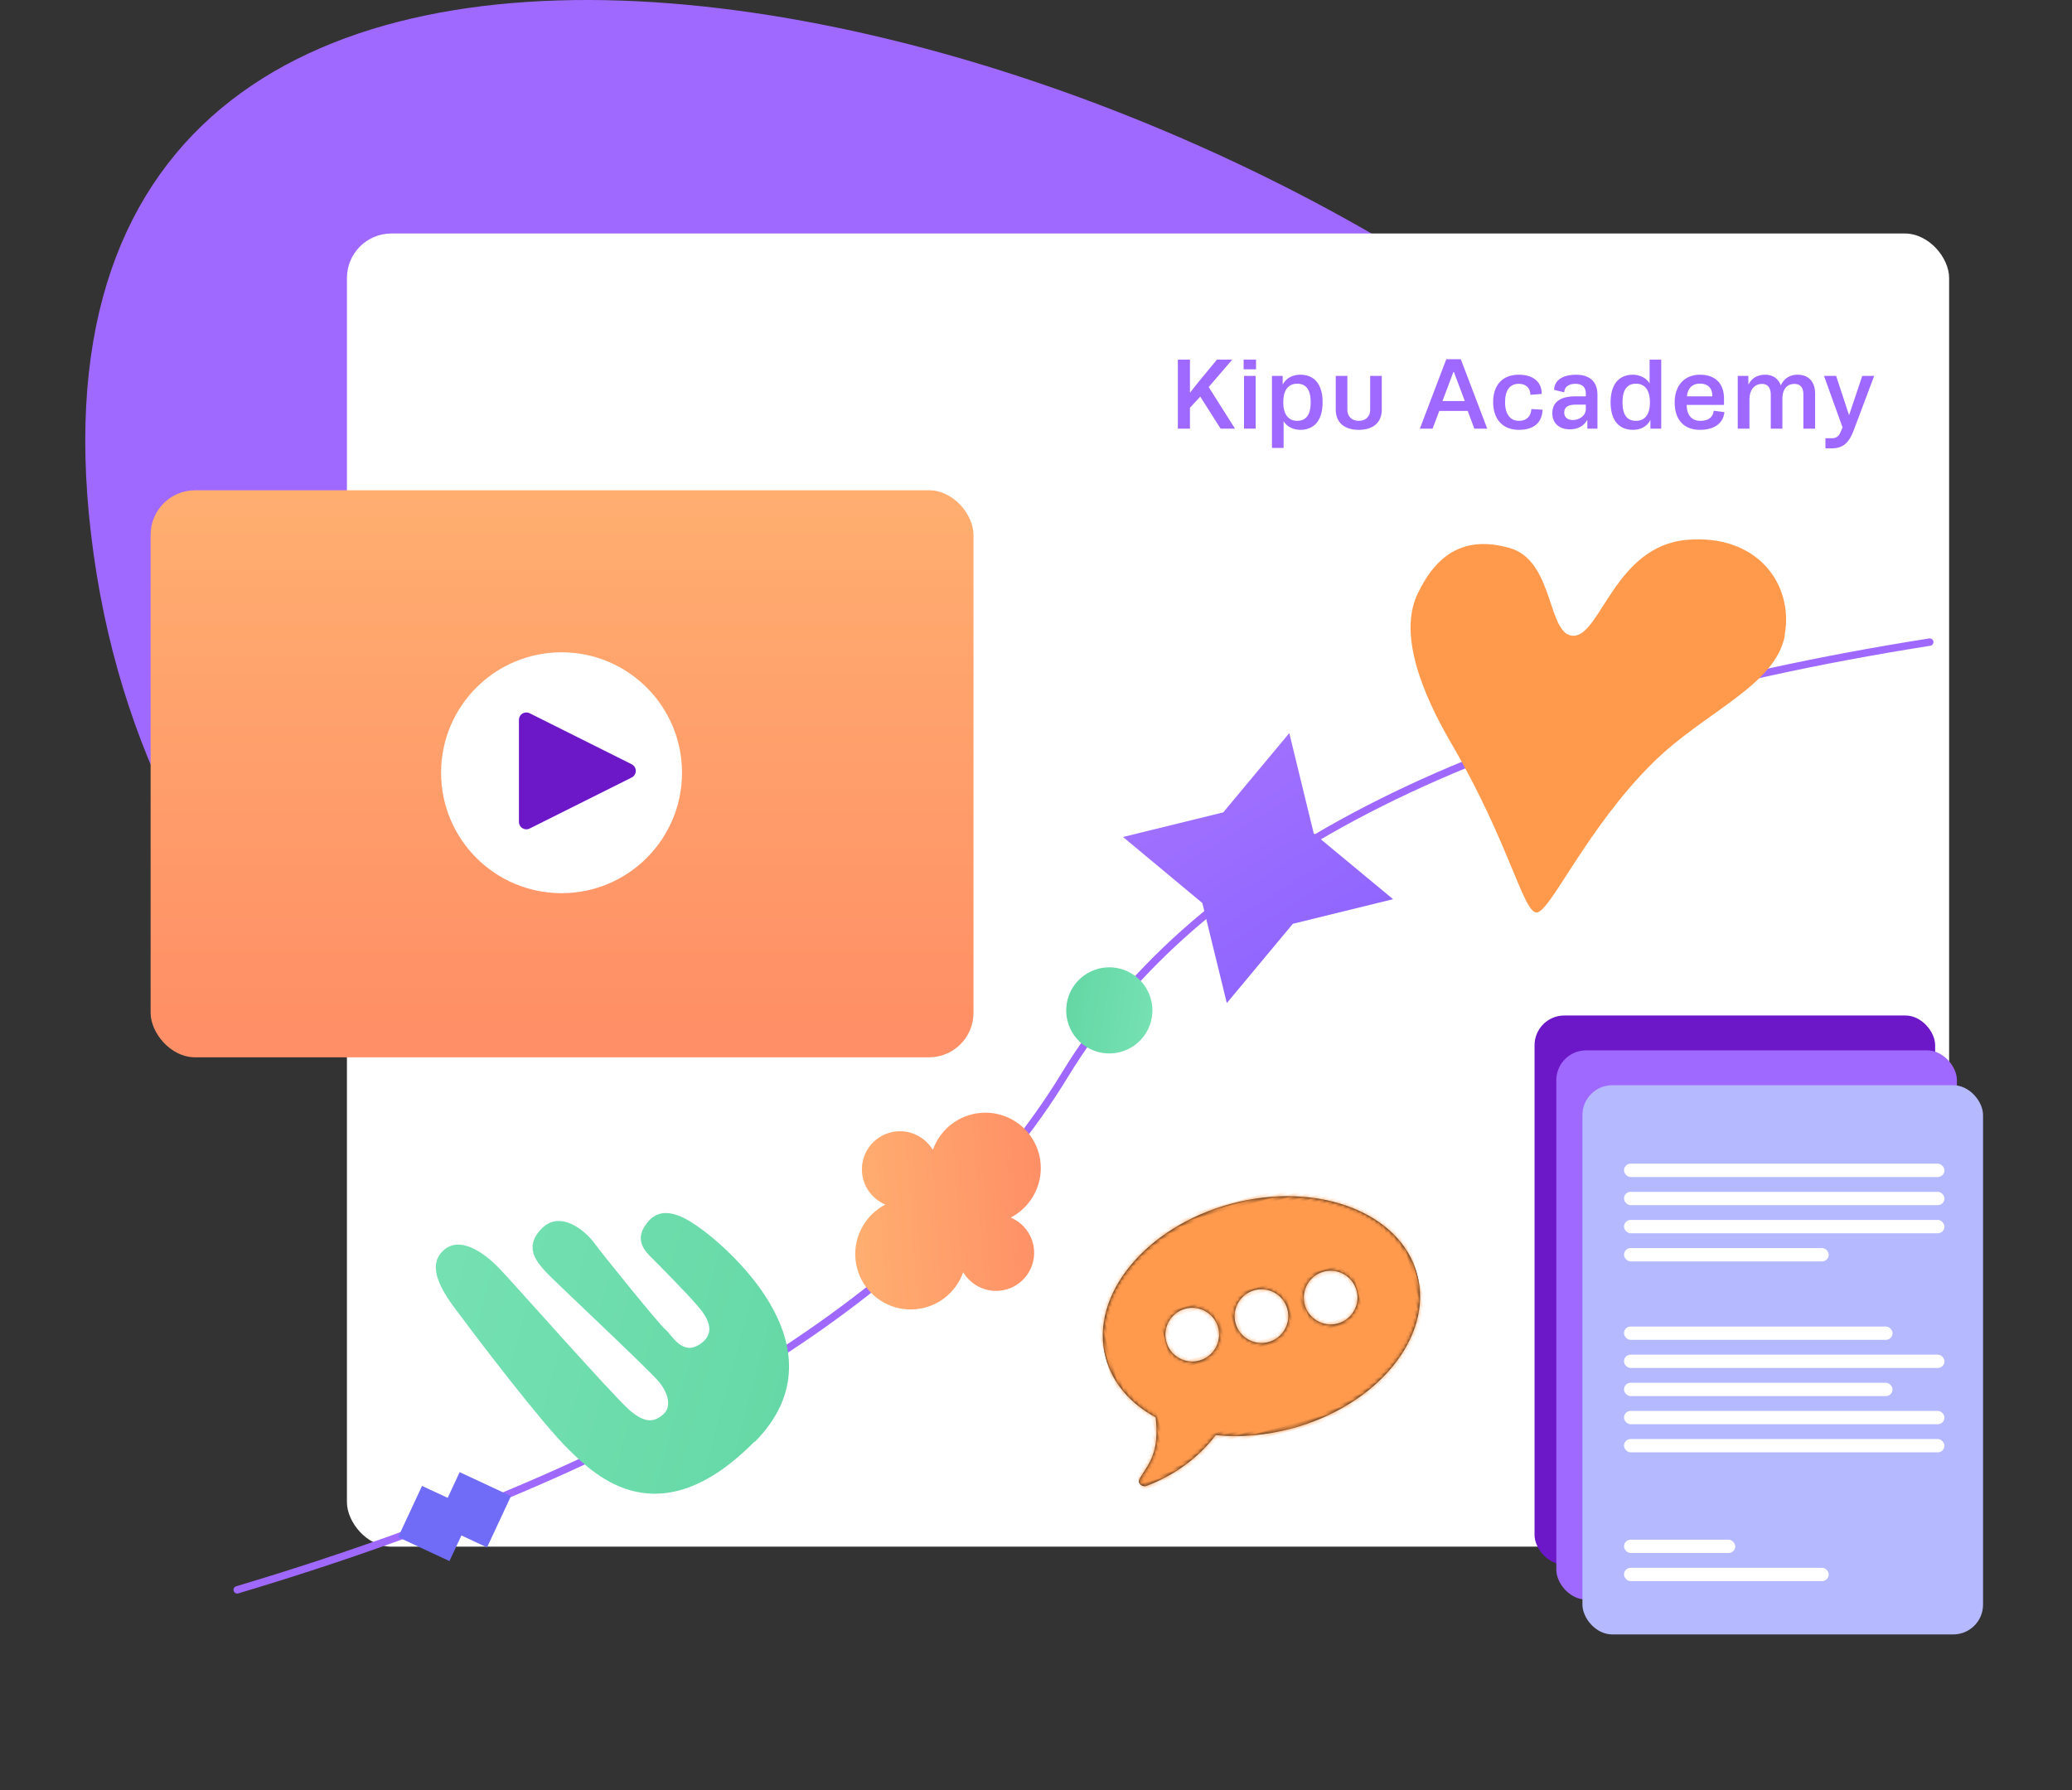 <?xml version="1.0" encoding="UTF-8"?>
<svg width="559px" height="483px" viewBox="0 0 559 483" version="1.1" xmlns="http://www.w3.org/2000/svg" xmlns:xlink="http://www.w3.org/1999/xlink">
    <rect x="0" y="0" width="559" height="483" fill="#333333" stroke="none"/>
    <title>Assets / Service / service-illustration-02-support</title>
    <defs>
        <linearGradient x1="0%" y1="50%" x2="100%" y2="50%" id="linearGradient-1">
            <stop stop-color="#9066FF" offset="0%"></stop>
            <stop stop-color="#A070FF" offset="100%"></stop>
        </linearGradient>
        <linearGradient x1="99.987%" y1="50%" x2="1.48184095e-13%" y2="50%" id="linearGradient-2">
            <stop stop-color="#64D7A5" offset="0%"></stop>
            <stop stop-color="#76E1B3" offset="100%"></stop>
        </linearGradient>
        <linearGradient x1="99.987%" y1="50%" x2="1.48184095e-13%" y2="50%" id="linearGradient-3">
            <stop stop-color="#64D7A5" offset="0%"></stop>
            <stop stop-color="#76E1B3" offset="100%"></stop>
        </linearGradient>
        <linearGradient x1="0%" y1="50%" x2="100%" y2="50%" id="linearGradient-4">
            <stop stop-color="#FF8F66" offset="0%"></stop>
            <stop stop-color="#FFAE70" offset="100%"></stop>
        </linearGradient>
        <linearGradient x1="48.216%" y1="95.582%" x2="48.216%" y2="0%" id="linearGradient-5">
            <stop stop-color="#FF8F66" offset="0%"></stop>
            <stop stop-color="#FFAE70" offset="100%"></stop>
        </linearGradient>
        <path d="M87,31.401 C87,48.763 67.517,62.803 43.504,62.803 C36.209,62.803 29.322,61.504 23.281,59.21 C17.195,63.92 9.719,66.803 1.775,67.619 C0.989,67.709 0.234,67.196 0.038,66.456 C-0.159,65.701 0.446,65.233 1.035,64.675 C3.949,61.897 7.483,59.723 8.873,50.393 C3.315,45.124 0.008,38.542 0.008,31.401 C0.008,14.055 19.49,-1.00884297e-14 43.504,-1.00884297e-14 C67.517,-1.00884297e-14 87,14.055 87,31.401 Z M24.172,24.155 C20.17,24.155 16.923,27.401 16.923,31.401 C16.923,35.402 20.17,38.648 24.172,38.648 C28.174,38.648 31.422,35.402 31.422,31.401 C31.422,27.401 28.174,24.155 24.172,24.155 Z M43.504,24.155 C39.502,24.155 36.254,27.401 36.254,31.401 C36.254,35.402 39.502,38.648 43.504,38.648 C47.506,38.648 50.753,35.402 50.753,31.401 C50.753,27.401 47.506,24.155 43.504,24.155 Z M62.835,24.155 C58.833,24.155 55.586,27.401 55.586,31.401 C55.586,35.402 58.833,38.648 62.835,38.648 C66.838,38.648 70.085,35.402 70.085,31.401 C70.085,27.401 66.838,24.155 62.835,24.155 Z" id="path-6"></path>
    </defs>
    <g id="Assets-/-Service-/-service-illustration-02-support" stroke="none" stroke-width="1" fill="none" fill-rule="evenodd">
        <g id="Group-3">
            <rect id="Rectangle" x="0" y="0" width="559" height="483"></rect>
            <g id="Group-2" transform="translate(23, 0)">
                <path d="M425.709,121.717 C554.487,249.726 413.844,341.834 413.176,342.648 C369.002,396.542 34.636,381.364 2.243,149.439 C-30.149,-82.487 296.931,-6.291 425.709,121.717 Z" id="Path-Copy-3" fill="#9F69FF"></path>
                <rect id="Rectangle-Copy-25" fill="#FFFFFF" x="70.599" y="63" width="432.25" height="354.318" rx="12"></rect>
                <g id="Group" transform="translate(41, 120.029)">
                    <path d="M456.625,53.222 C336.959,72.086 259.202,110.975 223.353,169.89 C187.504,228.805 113.053,275.154 0,308.938" id="Line-6" stroke="#9F69FF" stroke-width="2" stroke-linecap="round"></path>
                    <g id="Shape-/-Shape-04" transform="translate(275.406, 114.196) scale(-1, 1) rotate(-58) translate(-275.406, -114.196)translate(248.982, 87.747)" fill="url(#linearGradient-1)" fill-rule="nonzero">
                        <polygon id="Path" points="44.145 26.448 52.848 7.86340412e-15 26.4 8.752 3.40419442e-14 7.86340412e-15 8.703 26.448 3.40419442e-14 52.897 26.4 44.193 52.848 52.897"></polygon>
                    </g>
                    <g id="Shape-/-Shape-06" transform="translate(58.635, 289.184) scale(-1, 1) rotate(-25) translate(-58.635, -289.184)translate(47.182, 277.731)" fill="#706CF7">
                        <polygon id="Path" points="15.277 7.649 15.277 -2.81555082e-14 -3.38386162e-16 -2.81555082e-14 -3.38386162e-16 15.277 7.629 15.277 7.629 22.906 22.906 22.906 22.906 7.649"></polygon>
                    </g>
                    <g id="Shape-/-Shape-07" transform="translate(235.278, 152.595) scale(-1, 1) rotate(-9) translate(-235.278, -152.595)translate(223.647, 140.975)" fill="url(#linearGradient-2)" fill-rule="nonzero">
                        <path d="M23.262,11.621 C23.262,18.042 18.063,23.241 11.641,23.241 C5.22,23.241 1.82929894e-14,18.042 1.82929894e-14,11.621 C1.82929894e-14,5.199 5.22,4.22193003e-15 11.641,4.22193003e-15 C18.063,4.22193003e-15 23.262,5.199 23.262,11.621" id="Path"></path>
                    </g>
                    <g id="Shape-/-Shape-10" transform="translate(99.872, 241.597) scale(-1, 1) rotate(165) translate(-99.872, -241.597)translate(49.844, 204.088)" fill="url(#linearGradient-3)" fill-rule="nonzero">
                        <path d="M95.447,21.381 C77.237,-10.609 56.239,1.449 47.626,6.289 C39.013,11.046 14.898,29.748 11.125,32.783 C7.352,35.818 -2.574,42.38 0.625,48.778 C3.824,55.176 12.437,51.32 16.702,48.778 C20.968,46.235 55.336,23.432 60.75,20.807 C66.164,18.182 68.214,19.823 69.773,22.119 C71.331,24.416 69.937,27.697 66.41,30.24 C62.883,32.783 31.795,49.352 29.252,50.992 C26.791,52.633 21.46,55.586 25.069,61.984 C28.678,68.382 36.799,64.362 39.751,61.984 C42.704,59.605 62.062,45.497 64.277,44.43 C66.492,43.446 70.757,38.278 74.694,43.282 C78.631,48.285 72.233,51.977 70.101,53.453 C67.968,54.93 58.453,60.589 55.992,61.984 C53.532,63.378 49.512,65.675 52.465,71.499 C55.418,77.322 62.965,74.534 67.148,72.893 C71.413,71.253 113.738,53.289 95.529,21.299" id="Path"></path>
                    </g>
                    <g id="Shape-/-Shape-17" transform="translate(191.765, 206.74) scale(-1, 1) rotate(4) translate(-191.765, -206.74)translate(165.952, 180.927)" fill="url(#linearGradient-4)" fill-rule="nonzero">
                        <path d="M9.056,28.742 C5.709,30.464 3.396,33.909 3.396,37.945 C3.396,43.654 8.022,48.231 13.682,48.231 C17.668,48.231 21.163,45.918 22.885,42.571 C25.198,47.886 30.464,51.627 36.665,51.627 C44.933,51.627 51.627,44.933 51.627,36.665 C51.627,30.513 47.886,25.198 42.571,22.885 C45.918,21.163 48.231,17.717 48.231,13.682 C48.231,7.973 43.605,3.396 37.945,3.396 C33.958,3.396 30.464,5.709 28.742,9.056 C26.429,3.74 21.163,-3.11887095e-14 14.961,-3.11887095e-14 C6.693,-3.11887095e-14 9.86528797e-15,6.693 9.86528797e-15,14.961 C9.86528797e-15,21.113 3.74,26.429 9.056,28.742 Z" id="Path"></path>
                    </g>
                    <g id="Shape-/-Shape-02" transform="translate(370.928, 71.999) rotate(-9) translate(-370.928, -71.999)translate(320.401, 21.661)" fill="#FF9A4D">
                        <path d="M99.699,37.306 C104.379,24.256 96.909,9.046 77.649,7.696 C58.389,6.346 50.739,29.386 43.539,28.486 C36.339,27.586 41.649,7.696 30.129,2.386 C18.609,-2.924 10.329,0.946 3.579,10.846 C-3.171,20.836 0.699,37.576 6.369,52.066 C17.619,81.046 18.339,100.126 21.939,100.666 C25.539,101.206 38.859,80.236 59.379,65.566 C75.039,54.316 95.109,50.356 99.789,37.306" id="Path"></path>
                    </g>
                </g>
                <g id="Kipu-Academy" transform="translate(294.77, 96.917)" fill="#9F69FF" fill-rule="nonzero">
                    <polygon id="Path" points="0 0.108 0 18.738 3.267 18.738 3.267 13.095 6.048 10.098 11.529 18.738 15.417 18.738 8.316 7.506 14.688 0.108 10.557 0.108 5.778 5.886 3.267 9.045 3.267 0.108"></polygon>
                    <path d="M20.986,4.509 L17.854,4.509 L17.854,18.738 L20.986,18.738 L20.986,4.509 Z M21.094,0.108 L17.746,0.108 L17.746,2.727 L21.094,2.727 L21.094,0.108 Z" id="Shape"></path>
                    <path d="M28.526,23.949 L28.526,16.74 C29.471,18.333 31.334,19.062 33.062,19.062 C36.49,19.062 39.056,16.848 39.056,11.61 C39.056,6.399 36.49,4.185 33.062,4.185 C31.117,4.185 29.282,4.968 28.282,6.858 L28.282,4.509 L25.393,4.509 L25.393,23.949 L28.526,23.949 Z M32.197,6.615 C34.6,6.615 35.843,8.235 35.843,11.61 C35.843,14.958 34.627,16.632 32.197,16.632 C30.038,16.632 28.445,15.201 28.445,11.61 C28.445,8.019 30.038,6.615 32.197,6.615 Z" id="Shape"></path>
                    <path d="M48.809,19.062 C52.67,19.062 55.019,17.118 55.019,13.581 L55.019,4.509 L51.887,4.509 L51.887,13.662 C51.887,15.417 50.726,16.632 48.809,16.632 C46.892,16.632 45.731,15.417 45.731,13.662 L45.731,4.509 L42.599,4.509 L42.599,13.581 C42.599,17.118 44.948,19.062 48.809,19.062 Z" id="Path"></path>
                    <path d="M70.531,13.959 L78.199,13.959 L79.981,18.738 L83.464,18.738 L76.336,0 L72.421,0 L65.293,18.738 L68.722,18.738 L70.531,13.959 Z M74.473,3.456 L77.416,11.286 L71.395,11.286 L74.338,3.456 L74.473,3.456 Z" id="Shape"></path>
                    <path d="M85.064,11.583 C85.064,16.065 87.52,19.062 92.002,19.062 C95.647,19.062 98.213,17.496 98.401,13.635 L95.377,13.446 C95.296,15.174 94.297,16.632 92.002,16.632 C89.707,16.632 88.276,14.85 88.276,11.61 C88.276,8.37 89.573,6.642 92.002,6.642 C94.001,6.642 95.108,7.884 95.108,9.612 L98.159,9.369 C98.213,5.886 95.54,4.185 92.002,4.185 C87.439,4.185 85.064,7.128 85.064,11.583 Z" id="Path"></path>
                    <path d="M101.027,14.553 C101.027,17.523 103.16,18.927 105.752,18.927 C107.993,18.927 109.559,17.955 110.369,16.497 L110.477,16.497 L110.477,18.738 L113.204,18.738 L113.204,9.558 C113.204,5.643 110.612,4.185 107.426,4.185 C105.077,4.185 101.702,4.86 101.486,8.262 L104.078,8.91 L104.24,8.91 C104.375,7.074 105.968,6.642 107.264,6.642 C108.992,6.642 110.072,7.479 110.072,9.207 L110.072,10.017 L107.102,10.017 C104.078,10.017 101.027,11.043 101.027,14.553 Z M110.072,13.392 C110.072,15.39 108.155,16.416 106.562,16.416 C105.212,16.416 104.24,15.741 104.24,14.391 C104.24,12.825 105.455,12.258 107.345,12.258 L110.072,12.258 L110.072,13.392 Z" id="Shape"></path>
                    <path d="M127.278,0.108 L127.278,6.534 C126.306,4.941 124.47,4.185 122.742,4.185 C119.313,4.185 116.748,6.426 116.748,11.637 C116.748,16.848 119.313,19.062 122.742,19.062 C124.686,19.062 126.522,18.306 127.494,16.389 L127.494,18.738 L130.41,18.738 L130.41,0.108 L127.278,0.108 Z M123.606,16.632 C121.176,16.632 119.961,15.012 119.961,11.637 C119.961,8.289 121.149,6.615 123.606,6.615 C125.766,6.615 127.359,8.046 127.359,11.637 C127.359,15.228 125.766,16.632 123.606,16.632 Z" id="Shape"></path>
                    <path d="M144.565,13.905 C144.322,15.957 142.783,16.632 140.974,16.632 C138.706,16.632 137.329,15.228 137.275,12.339 L147.346,12.339 L147.346,10.584 C147.346,6.858 145.294,4.185 140.839,4.185 C136.681,4.185 134.035,7.101 134.035,11.637 C134.035,16.686 136.843,19.062 140.839,19.062 C144.511,19.062 147.13,17.469 147.454,14.283 L144.565,13.905 Z M140.866,6.588 C143.161,6.588 144.187,8.019 144.187,9.747 L144.187,10.017 L137.356,10.017 C137.491,7.965 138.706,6.588 140.866,6.588 Z" id="Shape"></path>
                    <path d="M159.962,18.738 L163.094,18.738 L163.094,10.422 C163.148,8.451 164.065,6.669 166.361,6.669 C168.007,6.669 168.763,7.695 168.763,9.531 L168.763,18.738 L171.923,18.738 L171.923,9.288 C171.923,5.94 170.032,4.185 167.197,4.185 C165.334,4.185 163.633,4.995 162.661,7.047 C162.041,5.238 160.501,4.185 158.476,4.185 C156.56,4.185 154.94,4.941 154.022,6.723 L153.913,6.723 L153.913,4.509 L151.052,4.509 L151.052,18.738 L154.21,18.738 L154.21,10.719 C154.21,8.64 155.317,6.669 157.613,6.669 C159.206,6.669 159.962,7.776 159.962,9.531 L159.962,18.738 Z" id="Path"></path>
                    <path d="M181.082,15.12 L177.599,4.509 L174.332,4.509 L179.327,18.414 L178.841,19.575 C178.49,20.412 177.95,21.33 176.492,21.33 L174.71,21.33 L174.71,24.057 L176.438,24.057 C179.732,24.057 181.19,22.194 182.297,19.305 L187.859,4.509 L184.646,4.509 L181.082,15.12 Z" id="Path"></path>
                </g>
                <rect id="Rectangle-Copy-18" fill="url(#linearGradient-5)" x="17.633" y="132.283" width="222" height="153" rx="12"></rect>
                <circle id="Oval" fill="#FFFFFF" cx="128.5" cy="208.5" r="32.5"></circle>
                <path d="M135.789,194.578 L149.553,222.106 C150.047,223.094 149.646,224.295 148.658,224.789 C148.381,224.928 148.074,225 147.764,225 L120.236,225 C119.131,225 118.236,224.105 118.236,223 C118.236,222.69 118.308,222.383 118.447,222.106 L132.211,194.578 C132.705,193.59 133.906,193.189 134.894,193.683 C135.281,193.877 135.595,194.191 135.789,194.578 Z" id="Triangle" fill="#6C18C9" transform="translate(134, 208) rotate(90) translate(-134, -208)"></path>
                <g id="Image" transform="translate(391, 274)">
                    <rect id="Rectangle" fill="#6C18C9" x="0" y="0" width="108.078" height="148.183" rx="8.039"></rect>
                    <rect id="Rectangle-Copy" fill="#9F69FF" x="5.874" y="9.408" width="108.078" height="148.183" rx="8.039"></rect>
                    <g id="Group-9" transform="translate(12.922, 18.817)">
                        <rect id="Rectangle-Copy-2" fill="#B5B9FF" x="0" y="0" width="108.078" height="148.183" rx="8.039"></rect>
                        <rect id="Rectangle" fill="#FFFFFF" x="11.208" y="21.169" width="86.462" height="3.595" rx="1.797"></rect>
                        <rect id="Rectangle-Copy-3" fill="#FFFFFF" x="11.208" y="28.758" width="86.462" height="3.595" rx="1.797"></rect>
                        <rect id="Rectangle-Copy-6" fill="#FFFFFF" x="11.208" y="36.347" width="86.462" height="3.595" rx="1.797"></rect>
                        <rect id="Rectangle-Copy-10" fill="#FFFFFF" x="11.208" y="72.694" width="86.462" height="3.595" rx="1.797"></rect>
                        <rect id="Rectangle-Copy-12" fill="#FFFFFF" x="11.208" y="87.871" width="86.462" height="3.595" rx="1.797"></rect>
                        <rect id="Rectangle-Copy-13" fill="#FFFFFF" x="11.208" y="95.46" width="86.462" height="3.595" rx="1.797"></rect>
                        <rect id="Rectangle-Copy-7" fill="#FFFFFF" x="11.208" y="43.936" width="55.24" height="3.595" rx="1.797"></rect>
                        <rect id="Rectangle-Copy-14" fill="#FFFFFF" x="11.208" y="130.209" width="55.24" height="3.595" rx="1.797"></rect>
                        <rect id="Rectangle-Copy-15" fill="#FFFFFF" x="11.208" y="122.621" width="30.022" height="3.595" rx="1.797"></rect>
                        <rect id="Rectangle-Copy-9" fill="#FFFFFF" x="11.208" y="65.105" width="72.452" height="3.595" rx="1.797"></rect>
                        <rect id="Rectangle-Copy-11" fill="#FFFFFF" x="11.208" y="80.282" width="72.452" height="3.595" rx="1.797"></rect>
                    </g>
                </g>
                <g id="Solid/comment-alt" transform="translate(317.944, 357.444) rotate(-15) translate(-317.944, -357.444)translate(274.444, 323.63)">
                    <mask id="mask-7" fill="white">
                        <use xlink:href="#path-6"></use>
                    </mask>
                    <use id="Mask" fill="#000000" fill-rule="nonzero" xlink:href="#path-6"></use>
                    <g id="Color" mask="url(#mask-7)" fill="#FF9A4D">
                        <g transform="translate(0, -9.685)" id="Purple">
                            <rect x="0" y="0" width="87" height="87"></rect>
                        </g>
                    </g>
                </g>
            </g>
        </g>
    </g>
</svg>